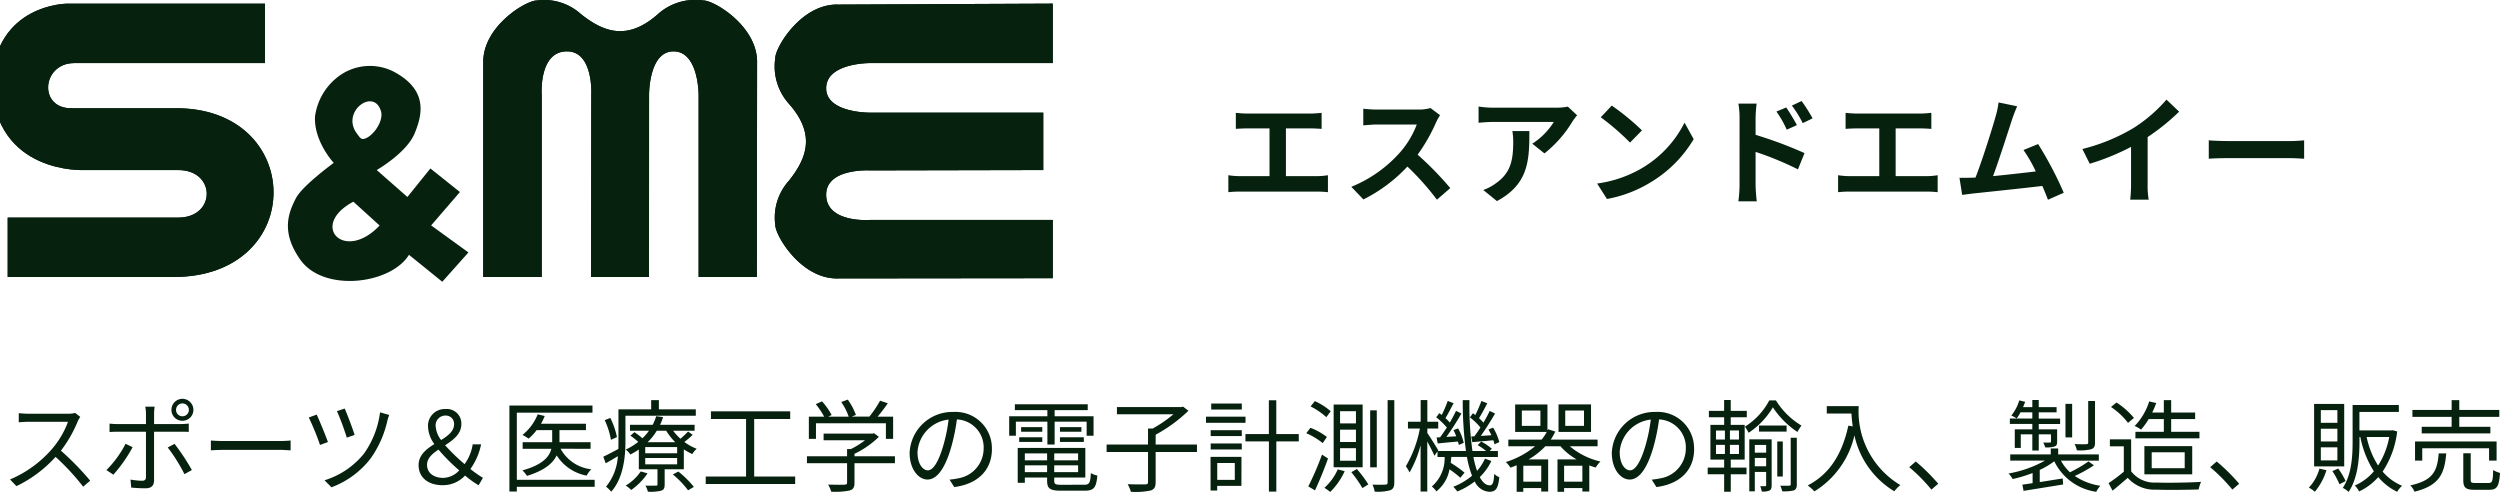 <svg xmlns="http://www.w3.org/2000/svg" xmlns:xlink="http://www.w3.org/1999/xlink" width="299.052" height="58.842" viewBox="0 0 299.052 58.842">
  <defs>
    <clipPath id="clip-path">
      <rect id="Rectangle_19117" data-name="Rectangle 19117" width="126.935" height="33.706" transform="translate(1)" fill="#fff"/>
    </clipPath>
  </defs>
  <g id="Group_18719" data-name="Group 18719" transform="translate(-50 -41.73)">
    <path id="Path_33222" data-name="Path 33222" d="M9.6-8.028,8.988-8.5a3.286,3.286,0,0,1-.9.1H3.456c-.36,0-1.044-.048-1.212-.072V-7.38c.132-.012.792-.06,1.212-.06h4.68A10.56,10.56,0,0,1,6.144-4.1,13.722,13.722,0,0,1,1.2-.54l.768.8a15.213,15.213,0,0,0,4.68-3.5A27.707,27.707,0,0,1,9.948.324l.84-.72a33.288,33.288,0,0,0-3.5-3.588A15.187,15.187,0,0,0,9.3-7.5,3.442,3.442,0,0,1,9.6-8.028Zm11.46-.84a.763.763,0,0,1,.756-.768.776.776,0,0,1,.78.768.768.768,0,0,1-.78.768A.756.756,0,0,1,21.06-8.868Zm-.552,0A1.3,1.3,0,0,0,21.816-7.56a1.306,1.306,0,0,0,1.32-1.308,1.324,1.324,0,0,0-1.32-1.32A1.321,1.321,0,0,0,20.508-8.868Zm-2-.384H17.376a4.352,4.352,0,0,1,.084.852v1.236H14.124a8.976,8.976,0,0,1-1.02-.06v1.008c.324-.024.66-.036,1.02-.036H17.46V-.84c0,.312-.144.456-.468.456a8.536,8.536,0,0,1-1.38-.144l.084.96c.48.048,1.2.084,1.7.084.72,0,1.032-.324,1.032-.96V-6.252h3.18c.288,0,.648,0,.972.024v-1a9.208,9.208,0,0,1-.984.06H18.432V-8.388A5.686,5.686,0,0,1,18.5-9.252ZM20.88-4.8l-.816.432a19.937,19.937,0,0,1,2,3.192l.888-.492A25.743,25.743,0,0,0,20.88-4.8Zm-5.016.4-.84-.408a12.813,12.813,0,0,1-2.292,3.144l.828.552A17.392,17.392,0,0,0,15.864-4.4Zm9.36-.792V-4.02c.372-.036,1.008-.06,1.668-.06H33.48c.54,0,1.044.048,1.284.06V-5.2c-.264.024-.7.06-1.3.06H26.892C26.22-5.136,25.584-5.172,25.224-5.2ZM41.232-9.024l-.924.312a31.189,31.189,0,0,1,1.176,3.168l.936-.324C42.216-6.54,41.5-8.448,41.232-9.024Zm5.328.768-1.1-.312a10.84,10.84,0,0,1-1.92,4.932A9.715,9.715,0,0,1,38.82-.444l.828.84a10.535,10.535,0,0,0,4.7-3.468,12.572,12.572,0,0,0,1.992-4.5A5.587,5.587,0,0,1,46.56-8.256ZM37.884-8.3l-.948.348A29.638,29.638,0,0,1,38.28-4.668l.948-.348C38.952-5.8,38.2-7.632,37.884-8.3Zm13.2,6c0-.768.612-1.308,1.368-1.812a22.066,22.066,0,0,0,2.484,2.484,2.721,2.721,0,0,1-1.908.9C51.888-.732,51.084-1.308,51.084-2.3Zm1.032-4.584a1.168,1.168,0,0,1,1.2-1.3.983.983,0,0,1,1,1.044c0,.816-.708,1.356-1.548,1.884A3.05,3.05,0,0,1,52.116-6.888ZM57.768-.732a15.673,15.673,0,0,1-1.5-1.056A7.8,7.8,0,0,0,57.552-4.74H56.544a5.368,5.368,0,0,1-.972,2.364,24.381,24.381,0,0,1-2.328-2.256c1-.648,1.944-1.356,1.944-2.544a1.737,1.737,0,0,0-1.9-1.788A2,2,0,0,0,51.2-6.84a3.737,3.737,0,0,0,.756,2.064c-.972.612-1.884,1.32-1.884,2.52,0,1.452,1.116,2.4,2.868,2.4a3.585,3.585,0,0,0,2.688-1.152A12.45,12.45,0,0,0,57.252.156ZM71.136-.5H61.824V-8.532h9.048v-.852H60.936V.9h.888V.336h9.312Zm-.492-3.708V-5h-3.72v-1.44h3.168v-.768H64.716a7.238,7.238,0,0,0,.444-.924l-.84-.2A6.008,6.008,0,0,1,62.5-5.868a6.24,6.24,0,0,1,.732.444,6.044,6.044,0,0,0,.96-1.02h1.86V-5H62.52v.792h3.432c-.228.924-1.008,1.908-3.456,2.58a3.514,3.514,0,0,1,.54.66C65.16-1.62,66.156-2.5,66.588-3.42A5.423,5.423,0,0,0,70.176-1a3.14,3.14,0,0,1,.552-.756,4.775,4.775,0,0,1-3.672-2.46Zm3.156-1.4a9.162,9.162,0,0,0-.792-2.292l-.672.264a9.232,9.232,0,0,1,.744,2.352ZM83.232-8.16v-.768H78.816v-1.1h-.924v1.1H73.98v3.84c0,.288,0,.588-.012.9-.7.372-1.332.708-1.8.924l.288.792c.468-.264.96-.552,1.452-.852A6.308,6.308,0,0,1,72.492.324a3.693,3.693,0,0,1,.624.6c1.464-1.644,1.7-4.188,1.7-6.012V-8.16ZM76.644-1.5a5.679,5.679,0,0,1-1.8,1.692A2.9,2.9,0,0,1,75.5.72,7.538,7.538,0,0,0,77.46-1.272Zm3.84.36a10.63,10.63,0,0,1,1.824,1.9L83,.348a11.253,11.253,0,0,0-1.86-1.836ZM77.472-5a6.749,6.749,0,0,0,1.092-1.368h1.128A7.218,7.218,0,0,0,80.772-5ZM81-3.672H77.184v-.744H81Zm0,1.32H77.184v-.756H81Zm1.308-3.924a10.9,10.9,0,0,1-.912.864,6.537,6.537,0,0,1-.876-.96h2.568V-7.08H78.96A6.687,6.687,0,0,0,79.32-8l-.828-.108a5.657,5.657,0,0,1-.42,1.032H75.36v.708h2.268a5.982,5.982,0,0,1-.78.9,9.223,9.223,0,0,0-.96-.732l-.48.42a7.957,7.957,0,0,1,.936.744,7.371,7.371,0,0,1-1.5.924,1.992,1.992,0,0,1,.552.588,7.6,7.6,0,0,0,1.02-.6v2.364h2.232v1.8c0,.132-.024.156-.192.156s-.66.024-1.248,0A2.651,2.651,0,0,1,77.5.924,5.475,5.475,0,0,0,79.1.8c.324-.12.408-.324.408-.744V-1.764H81.8V-4.14a7.649,7.649,0,0,0,1.008.564,3.382,3.382,0,0,1,.528-.636,6.185,6.185,0,0,1-1.476-.816,9.368,9.368,0,0,0,1-.852ZM90.216-.888V-7.776h4.308v-.912h-9.48v.912h4.2V-.888H84.42V0h10.7V-.888ZM97.608-7.26h8.364V-5.4h.864V-8.052h-1.86c.408-.48.852-1.056,1.224-1.6l-.924-.312a12.969,12.969,0,0,1-1.284,1.908h-2.124l.516-.2a7.4,7.4,0,0,0-.972-1.836l-.78.288a7.093,7.093,0,0,1,.888,1.752H99.072l.408-.2a8.039,8.039,0,0,0-1.152-1.632l-.744.336a9.949,9.949,0,0,1,1.008,1.5H96.756V-5.4h.852Zm9.444,3.948h-4.836v-.3a10.718,10.718,0,0,0,2.916-2.028l-.576-.432-.18.048H98.52v.792h4.956a10.049,10.049,0,0,1-1.692,1.056h-.456v.864h-4.8v.828h4.8V-.168c0,.18-.06.24-.312.252C100.788.1,99.972.1,99.06.072a3.825,3.825,0,0,1,.372.852A8.926,8.926,0,0,0,101.64.78c.432-.132.576-.4.576-.924v-2.34h4.836Zm11.6-.888a4.348,4.348,0,0,0-4.6-4.416,5.115,5.115,0,0,0-5.244,4.884c0,1.98,1.068,3.2,2.136,3.2,1.116,0,2.064-1.26,2.8-3.732a23.606,23.606,0,0,0,.72-3.456,3.342,3.342,0,0,1,3.2,3.48,3.624,3.624,0,0,1-3.048,3.564,9.064,9.064,0,0,1-1.032.156l.564.888C117,0,118.656-1.68,118.656-4.2Zm-8.9.384a4.186,4.186,0,0,1,3.72-3.888,19.606,19.606,0,0,1-.672,3.24c-.612,2.028-1.248,2.832-1.812,2.832C110.448-1.632,109.752-2.3,109.752-3.816Zm15.54-.9h.864V-7.452h3.828v1.68h.828V-8.1h-4.656v-.732h3.96v-.7H121.4v.7h3.888V-8.1H120.72v2.328h.8v-1.68h3.768Zm1.5-.312h2.856v-.564h-2.856Zm0-1.776v.552h2.568V-6.8Zm-2.112,0h-2.532v.552h2.532Zm-2.76,1.776h2.76v-.564h-2.76Zm.672,3.612v-.816h2.664v.816Zm2.664-2.244v.828h-2.664V-3.66Zm3.708.828h-2.856V-3.66h2.856Zm-2.856,1.416v-.816h2.856v.816Zm.9,1.512c-.756,0-.9-.072-.9-.48V-.768h3.72v-3.54H121.74V-.144h.852V-.768h2.664v.384c0,.96.372,1.188,1.716,1.188h2.76c1.128,0,1.4-.36,1.536-1.812a2.452,2.452,0,0,1-.78-.3c-.06,1.2-.18,1.4-.816,1.4Zm16.176-4.812H138.24V-5.892a18.141,18.141,0,0,0,3.924-2.868l-.648-.492L141.3-9.2h-7.692v.864h6.756a15.271,15.271,0,0,1-2.472,1.7h-.564v1.92h-4.956v.888h4.956V-.24c0,.216-.072.276-.336.288s-1.14.012-2.1-.024a4.229,4.229,0,0,1,.384.912A8.891,8.891,0,0,0,137.64.78c.444-.144.6-.42.6-1.02V-3.828h4.944Zm5.364-4.908h-3.66v.72h3.66Zm.444,1.572h-4.728v.732h4.728Zm-1.284,5.544V-.492h-2.1V-2.508Zm.8-.732h-3.7V.78h.792V.228h2.9Zm-3.684-.888h3.72v-.72h-3.72Zm0-1.6h3.72v-.708h-3.72Zm10.536-.24h-2.688v-4.044h-.888v4.044H148.98v.876h2.808v6h.888v-6h2.688ZM160.3-6.5h1.9v1.476h-1.9Zm0,2.22h1.9v1.5h-1.9Zm0-4.428h1.9v1.464h-1.9Zm-.768-.792V-2H163V-9.5Zm2.112,8.088A13.96,13.96,0,0,1,162.972.492l.708-.444a14.169,14.169,0,0,0-1.368-1.836Zm-1.62-.336a6.447,6.447,0,0,1-1.6,2.208,6.458,6.458,0,0,1,.7.492,8.261,8.261,0,0,0,1.728-2.484Zm5.964-8.28v9.84c0,.2-.084.264-.288.264-.18.012-.816.024-1.524,0a3.238,3.238,0,0,1,.264.84A5.6,5.6,0,0,0,166.32.744c.336-.144.468-.4.468-.948v-9.828ZM163.9-8.808v6.816h.792V-8.808Zm-7.128-.468a8.185,8.185,0,0,1,1.884,1.284l.528-.708a7.938,7.938,0,0,0-1.9-1.212Zm-.516,3.2a8.527,8.527,0,0,1,1.968,1.188l.5-.732a7.768,7.768,0,0,0-1.968-1.1ZM156.5.288l.8.48c.516-1.1,1.116-2.568,1.56-3.816l-.72-.468A34.22,34.22,0,0,1,156.5.288Zm19.488-5.964.132.672c.756-.072,1.608-.132,2.508-.228a2.431,2.431,0,0,1,.144.492l.576-.276a6.466,6.466,0,0,0-.744-1.728l-.552.228a7.268,7.268,0,0,1,.348.684l-1.272.084c.576-.792,1.212-1.824,1.716-2.676l-.648-.312c-.192.42-.456.912-.744,1.4-.144-.168-.336-.348-.528-.54.3-.48.684-1.176.984-1.776l-.7-.276a14.279,14.279,0,0,1-.732,1.68c-.1-.084-.192-.144-.276-.216l-.372.492a7.613,7.613,0,0,1,1.26,1.212,12.3,12.3,0,0,1-.72,1.056Zm-4.14.12.132.708c.732-.072,1.56-.156,2.424-.228a3.272,3.272,0,0,1,.1.408l.588-.252a6.3,6.3,0,0,0-.672-1.728l-.552.2a6.04,6.04,0,0,1,.324.744l-1.176.072a30.818,30.818,0,0,0,1.8-2.8l-.648-.312c-.192.42-.456.912-.744,1.4a4.207,4.207,0,0,0-.516-.528c.3-.492.66-1.2.972-1.788l-.7-.276a14.14,14.14,0,0,1-.72,1.68l-.288-.216-.372.492a8.857,8.857,0,0,1,1.272,1.224c-.276.42-.552.828-.8,1.164Zm5.784,2.52a5.467,5.467,0,0,1-.948,1.464,10.957,10.957,0,0,1-.432-1.656h2.928v-.72H178.2l.252-.264a6.021,6.021,0,0,0-1.272-.864l-.42.432a6.54,6.54,0,0,1,1.008.7h-1.632a39.083,39.083,0,0,1-.36-6.084h-.8a43.507,43.507,0,0,0,.384,6.084H172l.048-.072c-.18-.336-1-1.644-1.308-2.076v-.54h1.3v-.816h-1.3v-2.592h-.8v2.592H168.42v.816h1.428a13.953,13.953,0,0,1-1.68,4.512,4.686,4.686,0,0,1,.444.744,13.227,13.227,0,0,0,1.32-3.264V.9h.8V-5.088c.324.6.7,1.332.852,1.716l.372-.528v.672h.852A4.466,4.466,0,0,1,171.276.3a2.5,2.5,0,0,1,.54.588,4.3,4.3,0,0,0,1.572-2.64,11.758,11.758,0,0,1,1.3,1.008l.5-.612a12.99,12.99,0,0,0-1.656-1.176c.024-.228.06-.456.072-.7h1.872a11.555,11.555,0,0,0,.612,2.244,7.8,7.8,0,0,1-2.244,1.32,5,5,0,0,1,.48.564,8.694,8.694,0,0,0,2.088-1.2,2.039,2.039,0,0,0,1.74,1.236c.792,0,1.056-.4,1.2-1.74a1.907,1.907,0,0,1-.612-.4c-.06,1.08-.192,1.368-.54,1.368-.456,0-.852-.348-1.188-.984A6.664,6.664,0,0,0,178.4-2.748ZM189.48-6.948h-2.244V-8.784h2.244Zm.84-2.568h-3.888v3.288h3.888ZM187.1-.276V-2.184h2.184V-.276Zm-2.736,0H182.22V-2.184h2.148Zm-.1-6.672h-2.22V-8.784h2.22Zm6.84,2.436v-.8h-5.6a6.809,6.809,0,0,0,.54-.96l-.864-.276-.072.156v-3.12h-3.864v3.288h3.78a5.051,5.051,0,0,1-.612.912h-3.984v.8h3.2a10.177,10.177,0,0,1-3.5,1.884,3.655,3.655,0,0,1,.552.672,7.948,7.948,0,0,0,.744-.288V.936h.792V.492h2.148V.9h.828V-2.94h-2.34a8.74,8.74,0,0,0,2-1.572h1.812A7.43,7.43,0,0,0,188.6-2.94h-2.292V.936h.792V.492h2.184V.9h.828V-2.22c.252.1.516.18.768.252a4.029,4.029,0,0,1,.564-.72,8.63,8.63,0,0,1-3.66-1.824Zm11.544.312a4.348,4.348,0,0,0-4.6-4.416,5.115,5.115,0,0,0-5.244,4.884c0,1.98,1.068,3.2,2.136,3.2,1.116,0,2.064-1.26,2.8-3.732a23.606,23.606,0,0,0,.72-3.456,3.342,3.342,0,0,1,3.2,3.48,3.624,3.624,0,0,1-3.048,3.564,9.064,9.064,0,0,1-1.032.156l.564.888C201,0,202.656-1.68,202.656-4.2Zm-8.9.384a4.186,4.186,0,0,1,3.72-3.888,19.607,19.607,0,0,1-.672,3.24c-.612,2.028-1.248,2.832-1.812,2.832C194.448-1.632,193.752-2.3,193.752-3.816Zm11.52-.864h1.068v1.092h-1.068Zm0-1.716h1.068v1.08h-1.068Zm2.748,1.08h-1.08V-6.4h1.08Zm0,1.728h-1.08V-4.68h1.08Zm-.984.672H208.7V-7.068h-1.668V-7.98h1.92v-.768h-1.92v-1.3h-.792v1.3H204.42v.768h1.824v.912H204.6v4.152h1.644v.96h-1.968v.792h1.968V.924h.792V-1.164h1.884v-.792h-1.884Zm2.88.8v-1h1.356v1Zm1.356-2.556v.924h-1.356v-.924Zm.66-.672h-2.676V.876h.66V-1.44h1.356V.144c0,.084-.024.12-.108.12h-.6a2.681,2.681,0,0,1,.18.636,1.953,1.953,0,0,0,.936-.12c.192-.12.252-.312.252-.636Zm1.788-1.644h-3.3v.72h3.3Zm-.456,1.9h-.66v4.2h.66Zm.948,5.124c0,.132-.048.156-.18.168s-.576.012-1.068,0a3.176,3.176,0,0,1,.228.672,4.994,4.994,0,0,0,1.4-.108c.264-.132.348-.336.348-.72v-5.58h-.732ZM211.644-10a8.2,8.2,0,0,1-2.916,3.144,5.178,5.178,0,0,1,.444.732,9.313,9.313,0,0,0,2.9-3.048,10.282,10.282,0,0,0,2.94,2.952,5.977,5.977,0,0,1,.48-.768A9.048,9.048,0,0,1,212.436-10Zm6.876.684v.888h2.952c.024.456.072.984.156,1.536l-.528-.084c-.732,3.36-2.208,5.772-4.86,7.152a5.84,5.84,0,0,1,.8.708,10.608,10.608,0,0,0,4.788-6.7A10.356,10.356,0,0,0,226.6.876a4.241,4.241,0,0,1,.72-.744,10.272,10.272,0,0,1-4.98-9.444ZM231.036.672l.816-.7a22.523,22.523,0,0,0-2.688-2.664l-.78.684A19.993,19.993,0,0,1,231.036.672Zm19.572-10.6h-.816v4.968c0,.144-.06.192-.216.2-.192.012-.768.012-1.416-.012a2.546,2.546,0,0,1,.276.744,5.656,5.656,0,0,0,1.728-.132c.348-.132.444-.348.444-.8Zm-2.736.348h-.8v4.008h.8ZM243.108-6.54h-2.1v2.232h.72V-5.94h1.38V-4h.768V-5.94h1.464v.852c0,.1-.024.132-.132.132s-.408.012-.8,0a2.662,2.662,0,0,1,.24.576,3.092,3.092,0,0,0,1.128-.108c.264-.1.3-.264.3-.6V-6.54h-2.2v-.636h2.556v-.648h-2.556v-.744h2.136v-.624h-2.136v-.852h-.768v.852H242c.084-.216.18-.42.252-.636L241.548-10a5.323,5.323,0,0,1-.948,1.812,5.384,5.384,0,0,1,.636.348,5.136,5.136,0,0,0,.456-.732h1.416v.744H240.42v.648h2.688Zm6.72,3.84a15.931,15.931,0,0,1-2.22,1.3,5.558,5.558,0,0,1-1.08-1.392h4.536V-3.54H246.2v-.708h-.888v.708h-4.848V-2.8h4.164a13.868,13.868,0,0,1-4.368,1.548,2.865,2.865,0,0,1,.492.66,15.855,15.855,0,0,0,2.388-.72V-.1q-.684.108-1.224.18l.144.744L246.792.06l-.048-.72c-.936.144-1.884.3-2.748.432V-1.68a10.408,10.408,0,0,0,1.74-1.032A6.6,6.6,0,0,0,250.752.936a2.992,2.992,0,0,1,.5-.72A7.382,7.382,0,0,1,248.184-.96a15.874,15.874,0,0,0,2.292-1.272Zm9.012-5.064V-6.24h-3.4v.78H263.1v-.78h-3.384V-7.764h2.868v-.78h-2.868v-1.488h-.876v1.488h-1.392a10.433,10.433,0,0,0,.48-1.14l-.84-.192a7.348,7.348,0,0,1-1.74,2.94,4.361,4.361,0,0,1,.768.432,8.328,8.328,0,0,0,.912-1.26Zm-1.452,3.972h3.948v1.908h-3.948Zm4.848,2.64V-4.524h-5.724v3.372ZM255.264-7.9a9.131,9.131,0,0,0-2.088-1.848l-.66.54a8.28,8.28,0,0,1,2.04,1.9Zm-.336,2.556h-2.544v.84h1.668v3.036A20.039,20.039,0,0,1,252.228-.1l.48.9c.636-.516,1.236-1.032,1.812-1.536a4.276,4.276,0,0,0,3.4,1.416c1.32.048,3.78.024,5.088-.024a4.06,4.06,0,0,1,.288-.912c-1.4.1-4.068.132-5.376.084a3.493,3.493,0,0,1-2.988-1.344ZM267.036.672l.816-.7a22.524,22.524,0,0,0-2.688-2.664l-.78.684A19.992,19.992,0,0,1,267.036.672ZM279.6-7.32h-1.98V-8.832h1.98Zm0,2.232h-1.98V-6.612h1.98Zm0,2.268h-1.98V-4.38h1.98Zm.816-6.756h-3.6V-2.1h3.6Zm-2.964,7.74a5.307,5.307,0,0,1-1.26,2.268,3.937,3.937,0,0,1,.708.5,7.458,7.458,0,0,0,1.392-2.58Zm1.548.3a9.386,9.386,0,0,1,.852,1.572l.732-.384a8.553,8.553,0,0,0-.888-1.5Zm6.8-4.08a9.248,9.248,0,0,1-1.332,3.408A10.249,10.249,0,0,1,283.1-5.616Zm.42-.816-.144.024h-3.84V-8.616h4.716v-.828h-5.532V-5.1c0,1.728-.1,3.972-1.176,5.568a2.77,2.77,0,0,1,.7.48c1.14-1.68,1.3-4.212,1.3-6.048v-.516h.1a11.987,11.987,0,0,0,1.62,4.1,6.228,6.228,0,0,1-2.28,1.7,2.976,2.976,0,0,1,.516.708,7.058,7.058,0,0,0,2.292-1.716A6.817,6.817,0,0,0,286.752.936a3.036,3.036,0,0,1,.588-.72,6.11,6.11,0,0,1-2.328-1.7,10.917,10.917,0,0,0,1.74-4.8Zm7.044-.408h-3.576v.792H297.9V-6.84h-3.72V-8.028h4.788v-.828H294.18v-1.176h-.912v1.176h-4.692v.828h4.692ZM298.644-2.8V-5.088h-9.756V-2.8h.864V-4.272h7.992V-2.8ZM291.72-3.66c-.168,2.076-.648,3.24-3.4,3.828a2.2,2.2,0,0,1,.5.756c2.976-.732,3.6-2.148,3.8-4.584ZM296.1-.12c-.468,0-.552-.06-.552-.384V-3.672h-.888v3.18c0,.924.276,1.188,1.356,1.188h1.752c.936,0,1.176-.408,1.284-2.016a3.1,3.1,0,0,1-.816-.348c-.036,1.344-.108,1.548-.552,1.548Z" transform="translate(50 99.624)" fill="#07210f"/>
    <g id="Group_18724" data-name="Group 18724">
      <path id="Path_33221" data-name="Path 33221" d="M1.946-9.772v1.918c.35-.028.952-.056,1.33-.056h2.7V-2.2H2.422A9.066,9.066,0,0,1,1.05-2.31V-.28A11.7,11.7,0,0,1,2.422-.35h9.226a11.232,11.232,0,0,1,1.316.07V-2.31a8.555,8.555,0,0,1-1.316.112H7.938V-7.91h2.954c.406,0,.9.028,1.316.056V-9.772c-.406.042-.9.084-1.316.084H3.276C2.884-9.688,2.31-9.73,1.946-9.772Zm24.43.28-1.148-.854a5.018,5.018,0,0,1-1.442.182H18.844a15.641,15.641,0,0,1-1.652-.1v1.988c.294-.014,1.064-.1,1.652-.1H23.59A10.847,10.847,0,0,1,21.5-4.942a15.694,15.694,0,0,1-5.74,4.018L17.206.588A18.441,18.441,0,0,0,22.47-3.346,31.925,31.925,0,0,1,26,.616l1.6-1.386a39.357,39.357,0,0,0-3.906-4,20.584,20.584,0,0,0,2.2-3.85A6.615,6.615,0,0,1,26.376-9.492Zm16.394.014-1.106-1.036a7.22,7.22,0,0,1-1.428.126H32.69a11.1,11.1,0,0,1-1.708-.14v1.946c.658-.056,1.12-.1,1.708-.1h7.294a8.326,8.326,0,0,1-2.576,2.6l1.456,1.162a14.259,14.259,0,0,0,3.36-3.836A7.049,7.049,0,0,1,42.77-9.478Zm-5.712,1.89h-2.03a7.761,7.761,0,0,1,.1,1.26c0,2.3-.336,3.78-2.114,5.012a5.532,5.532,0,0,1-1.47.77L33.18.784C36.988-1.26,37.058-4.116,37.058-7.588Zm9.856-3.052L45.6-9.24a29.109,29.109,0,0,1,3.5,3.024l1.428-1.456A28.276,28.276,0,0,0,46.914-10.64Zm-1.75,9.324L46.34.532a15.162,15.162,0,0,0,5.194-1.974,14.887,14.887,0,0,0,5.18-5.18L55.622-8.6a13.182,13.182,0,0,1-5.1,5.446A14.43,14.43,0,0,1,45.164-1.316Zm22.624-9.1-1.176.49a11.993,11.993,0,0,1,1.232,2.17L69.062-8.3C68.74-8.932,68.18-9.828,67.788-10.416Zm1.834-.77-1.162.546a13.108,13.108,0,0,1,1.3,2.1l1.176-.574A18.541,18.541,0,0,0,69.622-11.186ZM62.2-1.134a15.159,15.159,0,0,1-.14,1.946h2.2c-.07-.574-.14-1.554-.14-1.946V-5.1A37.505,37.505,0,0,1,69.188-3.01l.784-1.946A48.7,48.7,0,0,0,64.12-7.14V-9.184a15.225,15.225,0,0,1,.126-1.694H62.062a9.879,9.879,0,0,1,.14,1.694ZM74.886-9.772v1.918c.35-.028.952-.056,1.33-.056h2.7V-2.2H75.362A9.066,9.066,0,0,1,73.99-2.31V-.28a11.7,11.7,0,0,1,1.372-.07h9.226A11.232,11.232,0,0,1,85.9-.28V-2.31a8.555,8.555,0,0,1-1.316.112h-3.71V-7.91h2.954c.406,0,.9.028,1.316.056V-9.772c-.406.042-.9.084-1.316.084H76.216C75.824-9.688,75.25-9.73,74.886-9.772Zm20.524-.784-2.226-.462a10.188,10.188,0,0,1-.336,1.624c-.406,1.456-1.61,5.292-2.422,7.364-.126,0-.266.014-.378.014C89.586-2,88.984-2,88.508-2L88.83.042c.448-.056.966-.126,1.316-.168,1.764-.182,6.006-.63,8.274-.9.266.6.49,1.176.672,1.652l1.89-.84a43.058,43.058,0,0,0-3.066-5.824l-1.75.714a16.923,16.923,0,0,1,1.47,2.562c-1.414.168-3.4.392-5.11.56.7-1.876,1.834-5.432,2.282-6.8C95.018-9.618,95.228-10.136,95.41-10.556Zm7.8,5.11.882,1.764A28.053,28.053,0,0,0,109.032-5.7v4.48a15.679,15.679,0,0,1-.1,1.834h2.212a9.625,9.625,0,0,1-.126-1.834V-6.874a25.679,25.679,0,0,0,3.766-3.038l-1.512-1.442a17.948,17.948,0,0,1-3.948,3.4A22.512,22.512,0,0,1,103.208-5.446Zm15.12-1.036v2.2c.518-.042,1.456-.07,2.254-.07H128.1c.588,0,1.3.056,1.638.07v-2.2c-.364.028-.98.084-1.638.084h-7.518C119.854-6.4,118.832-6.44,118.328-6.482Z" transform="translate(195.885 65)" fill="#07210f"/>
      <g id="logo" transform="translate(49 41.73)" clip-path="url(#clip-path)">
        <path id="Path_33210" data-name="Path 33210" d="M9.028,1.539H32.7V8.648H9.881c-3.91,0-4.336,5.545-.213,5.4H21.752c15.781-.284,16.136,20.188,0,20.188H1.919V27.13h20.4c4.549,0,4.549-5.687,0-5.687H11.089S.427,22.012,0,11.064C.427,1.539,9.028,1.539,9.028,1.539" transform="translate(0 -1.101)" fill="#07210f"/>
        <path id="Path_33211" data-name="Path 33211" d="M9.028,1.539H32.7V8.648H9.881c-3.91,0-4.336,5.545-.213,5.4H21.752c15.781-.284,16.136,20.188,0,20.188H1.919V27.13h20.4c4.549,0,4.549-5.687,0-5.687H11.089S.427,22.012,0,11.064C.427,1.539,9.028,1.539,9.028,1.539Z" transform="translate(0 -1.101)" fill="#07210f" stroke="#fff" stroke-width="0"/>
        <path id="Path_33212" data-name="Path 33212" d="M361.586,14.619v6.824l-20.757.044s-5.225-.293-5.213,2.917c.013,3.4,5.213,3.009,5.213,3.009h21.894V34.38l-25.662.027c-4.407.142-7.535-5.118-7.535-6.4a6.571,6.571,0,0,1,1.635-5.287c2.18-2.749,3.175-5.545.071-9.126a6.71,6.71,0,0,1-1.706-5.545c0-1.28,3.128-6.54,7.535-6.4l25.662-.115V8.648H340.829s-5.213-.024-5.213,3.009c0,2.963,5.213,2.918,5.213,2.918h20.757" transform="translate(-235.789 -1.101)" fill="#07210f"/>
        <path id="Path_33213" data-name="Path 33213" d="M361.586,14.619v6.824l-20.757.044s-5.225-.293-5.213,2.917c.013,3.4,5.213,3.009,5.213,3.009h21.894V34.38l-25.662.027c-4.407.142-7.535-5.118-7.535-6.4a6.571,6.571,0,0,1,1.635-5.287c2.18-2.749,3.175-5.545.071-9.126a6.71,6.71,0,0,1-1.706-5.545c0-1.28,3.128-6.54,7.535-6.4l25.662-.115V8.648H340.829s-5.213-.024-5.213,3.009c0,2.963,5.213,2.918,5.213,2.918h20.757" transform="translate(-235.789 -1.101)" fill="#07210f" stroke="#fff" stroke-width="0"/>
        <path id="Path_33214" data-name="Path 33214" d="M226.66,33.137h-6.966l.027-21.779s.293-5.225-2.918-5.213c-3.4.013-3.009,5.213-3.009,5.213V33.137h-7L206.8,7.59c-.142-4.407,5.118-7.535,6.4-7.535a6.573,6.573,0,0,1,5.287,1.635c2.748,2.18,5.545,3.175,9.126.071A6.711,6.711,0,0,1,233.155.055c1.28,0,6.54,3.128,6.4,7.535l-.027,25.546H232.56V11.358s.024-5.213-3.009-5.213c-2.963,0-2.917,5.213-2.917,5.213l-.009,21.779" transform="translate(-147.992 0)" fill="#07210f"/>
        <path id="Path_33215" data-name="Path 33215" d="M226.66,33.137h-6.966l.027-21.779s.293-5.225-2.918-5.213c-3.4.013-3.009,5.213-3.009,5.213V33.137h-7L206.8,7.59c-.142-4.407,5.118-7.535,6.4-7.535a6.573,6.573,0,0,1,5.287,1.635c2.748,2.18,5.545,3.175,9.126.071A6.711,6.711,0,0,1,233.155.055c1.28,0,6.54,3.128,6.4,7.535l-.027,25.546H232.56V11.358s.024-5.213-3.009-5.213c-2.963,0-2.917,5.213-2.917,5.213l-.009,21.779" transform="translate(-147.992 0)" fill="#07210f" stroke="#fff" stroke-width="0"/>
        <path id="Path_33216" data-name="Path 33216" d="M141.772,46.818l3.444-3.992-3.534-2.82-2.749,3.412-3.67-3.223s3.554-2.035,4.523-4.36c.948-2.275,1.621-5.179-2.417-7.369a6.256,6.256,0,0,0-6.54.427,7.2,7.2,0,0,0-2.95,4.9c-.152,2.982,2.239,5.545,2.239,5.545s-3.709,2.7-4.5,4.187c-1.1,2.061-1.683,4.308.515,7.411,2.77,3.909,10.79,2.951,12.99-.6l3.981,3.223,3.128-3.507Zm-6-13.657c.354,1.218-1.019,3.109-2.07,3.315-.35.069-.509-.253-.8-.633-1.979-2.609,2.029-5.566,2.867-2.682m-3.3,10.82,3.137,2.85c-4.2,4.457-8.485,0-3.137-2.85" transform="translate(-89.198 -19.855)" fill="#07210f"/>
      </g>
    </g>
  </g>
</svg>
